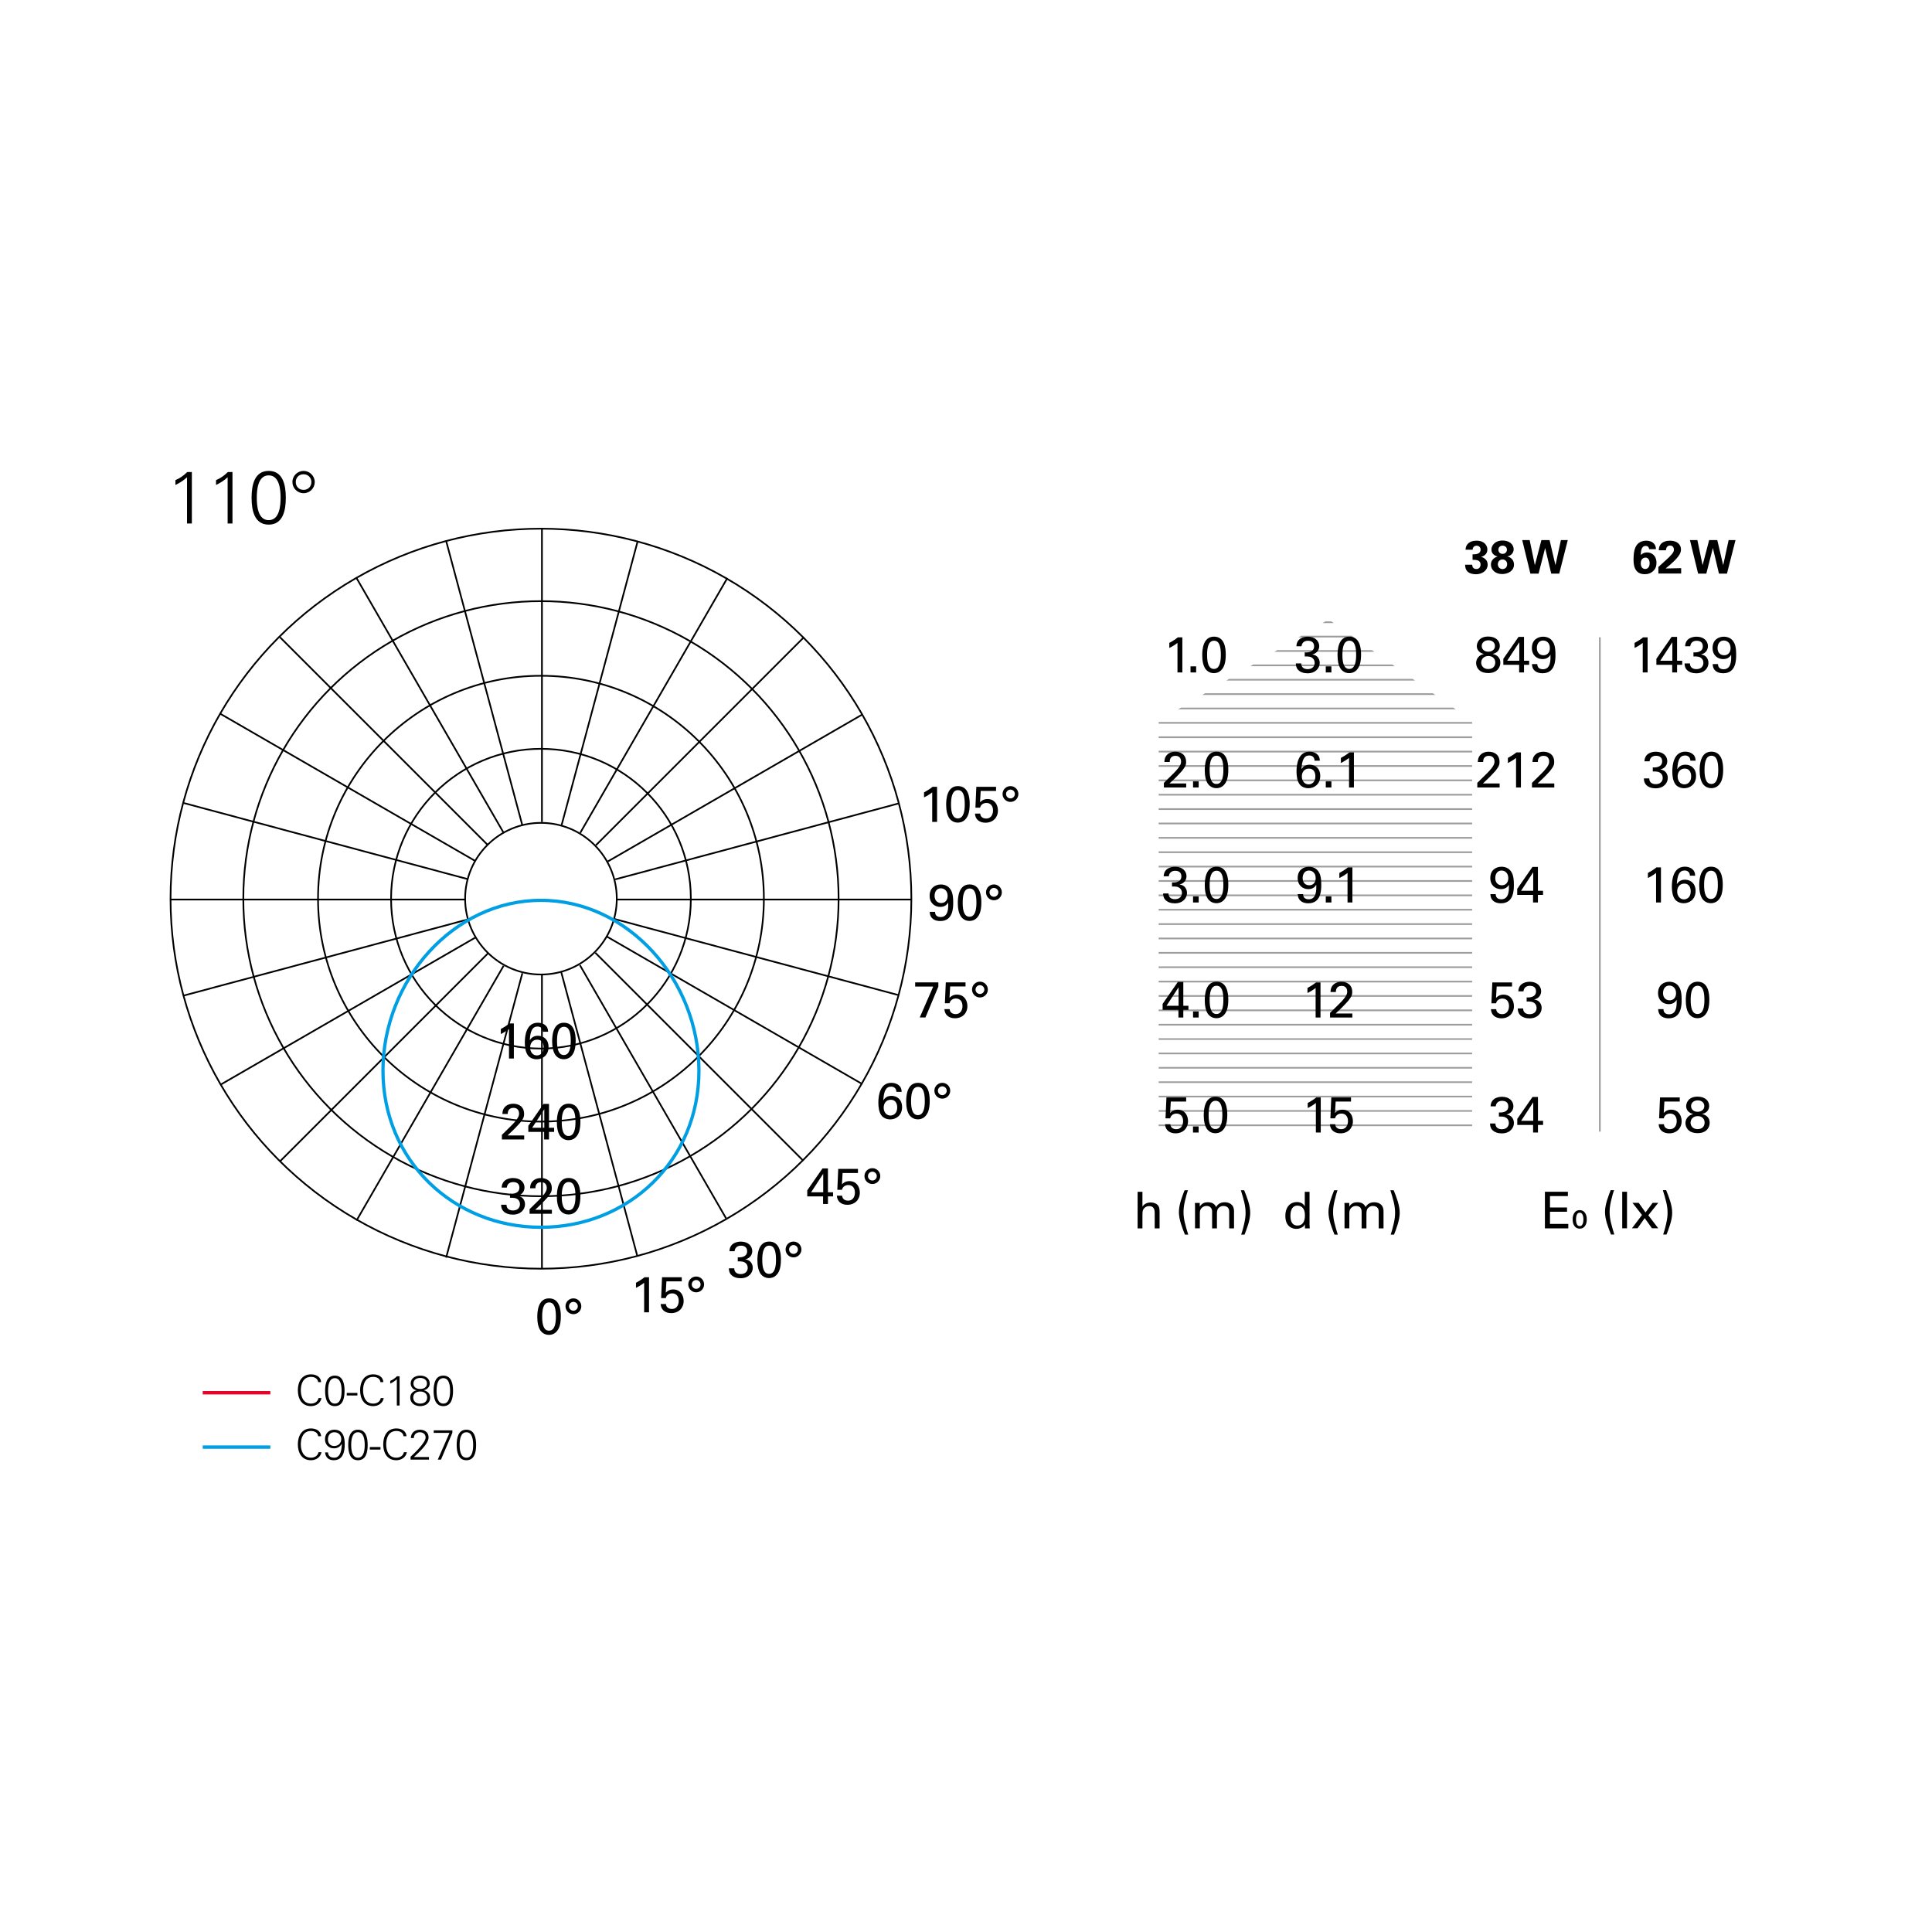 <?xml version="1.0" encoding="utf-8"?>
<!-- Generator: Adobe Illustrator 15.0.0, SVG Export Plug-In . SVG Version: 6.00 Build 0)  -->
<!DOCTYPE svg PUBLIC "-//W3C//DTD SVG 1.1//EN" "http://www.w3.org/Graphics/SVG/1.1/DTD/svg11.dtd">
<svg version="1.1" id="Livello_1" xmlns="http://www.w3.org/2000/svg" xmlns:xlink="http://www.w3.org/1999/xlink" x="0px" y="0px"
	 width="800px" height="800px" viewBox="0 0 800 800" enable-background="new 0 0 800 800" xml:space="preserve">
<g>
	<defs>
		<polygon id="SVGID_1_" points="479.773,298.549 479.773,468.574 609.572,468.574 609.572,298.549 550.142,256.501 		"/>
	</defs>
	<clipPath id="SVGID_2_">
		<use xlink:href="#SVGID_1_"  overflow="visible"/>
	</clipPath>
	
		<line clip-path="url(#SVGID_2_)" fill="none" stroke="#9D9D9C" stroke-width="0.7" x1="458.877" y1="257.659" x2="623.289" y2="257.659"/>
	
		<line clip-path="url(#SVGID_2_)" fill="none" stroke="#9D9D9C" stroke-width="0.7" x1="458.877" y1="305.271" x2="623.289" y2="305.271"/>
	
		<line clip-path="url(#SVGID_2_)" fill="none" stroke="#9D9D9C" stroke-width="0.7" x1="458.877" y1="299.319" x2="623.289" y2="299.319"/>
	
		<line clip-path="url(#SVGID_2_)" fill="none" stroke="#9D9D9C" stroke-width="0.7" x1="458.877" y1="281.465" x2="623.289" y2="281.465"/>
	
		<line clip-path="url(#SVGID_2_)" fill="none" stroke="#9D9D9C" stroke-width="0.7" x1="458.877" y1="352.884" x2="623.289" y2="352.884"/>
	
		<line clip-path="url(#SVGID_2_)" fill="none" stroke="#9D9D9C" stroke-width="0.7" x1="458.877" y1="335.029" x2="623.289" y2="335.029"/>
	
		<line clip-path="url(#SVGID_2_)" fill="none" stroke="#9D9D9C" stroke-width="0.7" x1="458.877" y1="388.593" x2="623.289" y2="388.593"/>
	
		<line clip-path="url(#SVGID_2_)" fill="none" stroke="#9D9D9C" stroke-width="0.7" x1="458.877" y1="442.156" x2="623.289" y2="442.156"/>
	
		<line clip-path="url(#SVGID_2_)" fill="none" stroke="#9D9D9C" stroke-width="0.7" x1="458.877" y1="269.563" x2="623.289" y2="269.563"/>
	
		<line clip-path="url(#SVGID_2_)" fill="none" stroke="#9D9D9C" stroke-width="0.7" x1="458.877" y1="329.077" x2="623.289" y2="329.077"/>
	
		<line clip-path="url(#SVGID_2_)" fill="none" stroke="#9D9D9C" stroke-width="0.7" x1="458.877" y1="346.932" x2="623.289" y2="346.932"/>
	
		<line clip-path="url(#SVGID_2_)" fill="none" stroke="#9D9D9C" stroke-width="0.7" x1="458.877" y1="293.368" x2="623.289" y2="293.368"/>
	
		<line clip-path="url(#SVGID_2_)" fill="none" stroke="#9D9D9C" stroke-width="0.7" x1="458.877" y1="376.689" x2="623.289" y2="376.689"/>
	
		<line clip-path="url(#SVGID_2_)" fill="none" stroke="#9D9D9C" stroke-width="0.7" x1="458.877" y1="430.253" x2="623.289" y2="430.253"/>
	
		<line clip-path="url(#SVGID_2_)" fill="none" stroke="#9D9D9C" stroke-width="0.7" x1="458.877" y1="406.447" x2="623.289" y2="406.447"/>
	
		<line clip-path="url(#SVGID_2_)" fill="none" stroke="#9D9D9C" stroke-width="0.7" x1="458.877" y1="460.011" x2="623.289" y2="460.011"/>
	
		<line clip-path="url(#SVGID_2_)" fill="none" stroke="#9D9D9C" stroke-width="0.7" x1="458.877" y1="412.398" x2="623.289" y2="412.398"/>
	
		<line clip-path="url(#SVGID_2_)" fill="none" stroke="#9D9D9C" stroke-width="0.7" x1="458.877" y1="465.962" x2="623.289" y2="465.962"/>
	
		<line clip-path="url(#SVGID_2_)" fill="none" stroke="#9D9D9C" stroke-width="0.7" x1="458.877" y1="263.61" x2="623.289" y2="263.61"/>
	
		<line clip-path="url(#SVGID_2_)" fill="none" stroke="#9D9D9C" stroke-width="0.7" x1="458.877" y1="317.175" x2="623.289" y2="317.175"/>
	
		<line clip-path="url(#SVGID_2_)" fill="none" stroke="#9D9D9C" stroke-width="0.7" x1="458.877" y1="323.126" x2="623.289" y2="323.126"/>
	
		<line clip-path="url(#SVGID_2_)" fill="none" stroke="#9D9D9C" stroke-width="0.7" x1="458.877" y1="287.417" x2="623.289" y2="287.417"/>
	
		<line clip-path="url(#SVGID_2_)" fill="none" stroke="#9D9D9C" stroke-width="0.7" x1="458.877" y1="364.786" x2="623.289" y2="364.786"/>
	
		<line clip-path="url(#SVGID_2_)" fill="none" stroke="#9D9D9C" stroke-width="0.7" x1="458.877" y1="358.835" x2="623.289" y2="358.835"/>
	
		<line clip-path="url(#SVGID_2_)" fill="none" stroke="#9D9D9C" stroke-width="0.7" x1="458.877" y1="394.544" x2="623.289" y2="394.544"/>
	
		<line clip-path="url(#SVGID_2_)" fill="none" stroke="#9D9D9C" stroke-width="0.7" x1="458.877" y1="448.107" x2="623.289" y2="448.107"/>
	
		<line clip-path="url(#SVGID_2_)" fill="none" stroke="#9D9D9C" stroke-width="0.7" x1="458.877" y1="400.495" x2="623.289" y2="400.495"/>
	
		<line clip-path="url(#SVGID_2_)" fill="none" stroke="#9D9D9C" stroke-width="0.7" x1="458.877" y1="454.059" x2="623.289" y2="454.059"/>
	
		<line clip-path="url(#SVGID_2_)" fill="none" stroke="#9D9D9C" stroke-width="0.7" x1="458.877" y1="275.514" x2="623.289" y2="275.514"/>
	
		<line clip-path="url(#SVGID_2_)" fill="none" stroke="#9D9D9C" stroke-width="0.7" x1="458.877" y1="340.98" x2="623.289" y2="340.98"/>
	
		<line clip-path="url(#SVGID_2_)" fill="none" stroke="#9D9D9C" stroke-width="0.7" x1="458.877" y1="370.738" x2="623.289" y2="370.738"/>
	
		<line clip-path="url(#SVGID_2_)" fill="none" stroke="#9D9D9C" stroke-width="0.7" x1="458.877" y1="424.302" x2="623.289" y2="424.302"/>
	
		<line clip-path="url(#SVGID_2_)" fill="none" stroke="#9D9D9C" stroke-width="0.7" x1="458.877" y1="311.223" x2="623.289" y2="311.223"/>
	
		<line clip-path="url(#SVGID_2_)" fill="none" stroke="#9D9D9C" stroke-width="0.7" x1="458.877" y1="382.641" x2="623.289" y2="382.641"/>
	
		<line clip-path="url(#SVGID_2_)" fill="none" stroke="#9D9D9C" stroke-width="0.7" x1="458.877" y1="436.204" x2="623.289" y2="436.204"/>
	
		<line clip-path="url(#SVGID_2_)" fill="none" stroke="#9D9D9C" stroke-width="0.7" x1="458.877" y1="418.35" x2="623.289" y2="418.35"/>
</g>
<line fill="none" stroke="#9D9D9C" stroke-width="0.7" x1="662.465" y1="263.885" x2="662.465" y2="468.574"/>
<g>
	<defs>
		<rect id="SVGID_3_" x="69.064" y="194.535" width="662.872" height="410.93"/>
	</defs>
	<clipPath id="SVGID_4_">
		<use xlink:href="#SVGID_3_"  overflow="visible"/>
	</clipPath>
	<g clip-path="url(#SVGID_4_)">
		<path d="M72.638,198.812c1.817-0.739,3.512-1.972,4.898-3.358h1.91v21.319h-2.002V197.61c-1.417,1.355-3.081,2.372-4.806,3.204
			V198.812z"/>
		<path d="M89.455,198.812c1.817-0.739,3.512-1.972,4.898-3.358h1.91v21.319h-2.003V197.61c-1.417,1.355-3.081,2.372-4.806,3.204
			V198.812z"/>
		<path d="M118.349,206.113c0,5.422-1.263,11.121-7.086,11.121s-7.086-5.699-7.086-11.121c0-5.422,1.263-11.122,7.086-11.122
			S118.349,200.691,118.349,206.113z M106.333,206.113c0,3.173,0.4,9.272,4.929,9.272s4.929-6.1,4.929-9.272
			c0-3.173-0.4-9.273-4.929-9.273S106.333,202.94,106.333,206.113z"/>
		<path d="M125.707,204.234c-2.557,0-4.621-2.064-4.621-4.621c-0.031-2.526,2.064-4.621,4.621-4.621
			c2.526,0,4.621,2.095,4.621,4.621C130.328,202.17,128.233,204.234,125.707,204.234z M125.707,202.848
			c1.848,0,3.235-1.355,3.235-3.235c0-1.849-1.387-3.235-3.266-3.235c-1.849,0-3.235,1.386-3.204,3.235
			C122.472,201.492,123.828,202.848,125.707,202.848z"/>
	</g>
</g>
<line fill="none" stroke="#009FE3" stroke-width="1.4" x1="83.94" y1="599.215" x2="111.95" y2="599.215"/>
<line fill="none" stroke="#E4042A" stroke-width="1.4" x1="83.94" y1="576.705" x2="111.95" y2="576.705"/>
<g>
	<path d="M131.753,572.308c-0.21-1.54-1.54-2.17-2.975-2.17c-3.238,0-4.218,2.94-4.218,5.53c0,2.591,0.98,5.531,4.218,5.531
		c1.4,0,2.8-0.7,3.115-2.275h1.225c-0.368,2.117-2.31,3.325-4.34,3.325c-3.833,0-5.443-3.08-5.443-6.581
		c0-3.465,1.628-6.58,5.443-6.58c2.065,0,4.025,0.944,4.2,3.22H131.753z"/>
	<path d="M142.673,575.931c0,3.08-0.718,6.318-4.025,6.318c-3.308,0-4.026-3.238-4.026-6.318s0.718-6.318,4.026-6.318
		C141.956,569.612,142.673,572.851,142.673,575.931z M135.848,575.931c0,1.803,0.228,5.269,2.8,5.269s2.8-3.466,2.8-5.269
		s-0.228-5.268-2.8-5.268S135.848,574.128,135.848,575.931z"/>
	<path d="M143.583,576.788h4.411v1.051h-4.411V576.788z"/>
	<path d="M157.531,572.308c-0.21-1.54-1.54-2.17-2.975-2.17c-3.238,0-4.218,2.94-4.218,5.53c0,2.591,0.98,5.531,4.218,5.531
		c1.4,0,2.8-0.7,3.115-2.275h1.225c-0.368,2.117-2.31,3.325-4.34,3.325c-3.833,0-5.443-3.08-5.443-6.581
		c0-3.465,1.628-6.58,5.443-6.58c2.065,0,4.025,0.944,4.2,3.22H157.531z"/>
	<path d="M161.59,571.783c1.033-0.421,1.995-1.12,2.783-1.908h1.085v12.111h-1.137v-10.886c-0.805,0.77-1.75,1.348-2.73,1.819
		V571.783z"/>
	<path d="M172.528,575.668c-1.418-0.14-2.468-1.365-2.468-2.8c0-2.24,1.995-3.256,3.938-3.256c1.942,0,3.938,1.016,3.938,3.256
		c0,1.47-1.05,2.485-2.433,2.8v-0.018v0.035c1.61,0.42,2.608,1.4,2.608,3.011c0,2.45-2.083,3.553-4.113,3.553
		c-2.03,0-4.113-1.103-4.113-3.553c-0.018-1.558,1.068-2.66,2.643-2.993V575.668z M176.886,578.696c0-1.733-1.383-2.503-2.888-2.503
		c-1.505,0-2.888,0.77-2.888,2.503c0,1.732,1.383,2.503,2.888,2.503C175.503,581.199,176.886,580.429,176.886,578.696z
		 M171.198,572.868c0,1.505,1.19,2.275,2.8,2.275c1.61,0,2.8-0.771,2.8-2.275c0-1.628-1.453-2.293-2.8-2.293
		S171.198,571.24,171.198,572.868z"/>
	<path d="M187.596,575.931c0,3.08-0.718,6.318-4.025,6.318c-3.308,0-4.025-3.238-4.025-6.318s0.717-6.318,4.025-6.318
		C186.878,569.612,187.596,572.851,187.596,575.931z M180.77,575.931c0,1.803,0.228,5.269,2.8,5.269s2.8-3.466,2.8-5.269
		s-0.228-5.268-2.8-5.268S180.77,574.128,180.77,575.931z"/>
</g>
<g>
	<defs>
		<rect id="SVGID_5_" x="69.064" y="194.535" width="662.872" height="410.93"/>
	</defs>
	<clipPath id="SVGID_6_">
		<use xlink:href="#SVGID_5_"  overflow="visible"/>
	</clipPath>
	<g clip-path="url(#SVGID_6_)">
		<path d="M131.753,594.707c-0.21-1.54-1.54-2.17-2.975-2.17c-3.238,0-4.218,2.94-4.218,5.53c0,2.591,0.98,5.531,4.218,5.531
			c1.4,0,2.8-0.7,3.115-2.275h1.225c-0.368,2.117-2.31,3.325-4.34,3.325c-3.833,0-5.443-3.08-5.443-6.581
			c0-3.465,1.628-6.58,5.443-6.58c2.065,0,4.025,0.944,4.2,3.22H131.753z"/>
		<path d="M135.83,601.41c0.052,1.593,1.138,2.188,2.625,2.188c2.766,0,3.063-3.886,3.063-5.724h-0.035
			c-0.595,1.173-1.803,1.855-3.203,1.855c-2.188,0-3.71-1.593-3.71-3.763c0-2.311,1.522-3.956,3.868-3.956
			c3.518,0,4.306,2.976,4.306,5.986c0,3.255-0.735,6.65-4.603,6.65c-2.153,0-3.378-1.313-3.535-3.238H135.83z M135.795,596.055
			c0,1.593,0.998,2.713,2.59,2.713c1.68,0,2.923-1.19,2.923-2.87c0-1.663-1.19-2.835-2.853-2.835
			C136.652,593.063,135.795,594.375,135.795,596.055z"/>
		<path d="M152.246,598.33c0,3.08-0.718,6.318-4.025,6.318c-3.308,0-4.025-3.238-4.025-6.318s0.717-6.318,4.025-6.318
			C151.528,592.012,152.246,595.25,152.246,598.33z M145.42,598.33c0,1.803,0.228,5.269,2.8,5.269s2.8-3.466,2.8-5.269
			s-0.228-5.268-2.8-5.268S145.42,596.527,145.42,598.33z"/>
		<path d="M153.138,599.188h4.411v1.051h-4.411V599.188z"/>
		<path d="M167.103,594.707c-0.21-1.54-1.54-2.17-2.975-2.17c-3.238,0-4.218,2.94-4.218,5.53c0,2.591,0.98,5.531,4.218,5.531
			c1.4,0,2.8-0.7,3.115-2.275h1.225c-0.368,2.117-2.31,3.325-4.34,3.325c-3.833,0-5.443-3.08-5.443-6.581
			c0-3.465,1.628-6.58,5.443-6.58c2.065,0,4.025,0.944,4.2,3.22H167.103z"/>
		<path d="M170.007,604.386v-1.19c1.575-1.417,6.231-5.811,6.231-7.98c0-1.418-1.12-2.152-2.433-2.152
			c-1.453,0-2.45,0.997-2.45,2.415h-1.225c0-2.136,1.61-3.466,3.71-3.466c1.943,0,3.623,1.033,3.623,3.133
			c0,2.836-4.218,6.389-6.091,8.191h6.248v1.05H170.007z"/>
		<path d="M187.315,593.29l-4.708,11.096h-1.33l4.848-11.062h-6.528v-1.05h7.718V593.29z"/>
		<path d="M197.151,598.33c0,3.08-0.718,6.318-4.025,6.318c-3.308,0-4.026-3.238-4.026-6.318s0.718-6.318,4.026-6.318
			C196.433,592.012,197.151,595.25,197.151,598.33z M190.325,598.33c0,1.803,0.228,5.269,2.8,5.269s2.8-3.466,2.8-5.269
			s-0.228-5.268-2.8-5.268S190.325,596.527,190.325,598.33z"/>
	</g>
	<circle clip-path="url(#SVGID_6_)" fill="none" stroke="#000000" stroke-width="0.7" cx="223.998" cy="372.128" r="31.398"/>
	
		<ellipse clip-path="url(#SVGID_6_)" fill="none" stroke="#000000" stroke-width="0.7" cx="223.998" cy="372.128" rx="62.064" ry="62.057"/>
	<circle clip-path="url(#SVGID_6_)" fill="none" stroke="#000000" stroke-width="0.7" cx="223.998" cy="372.128" r="92.306"/>
	
		<ellipse clip-path="url(#SVGID_6_)" fill="none" stroke="#000000" stroke-width="0.7" cx="223.998" cy="372.128" rx="123.249" ry="123.209"/>
	
		<ellipse clip-path="url(#SVGID_6_)" fill="none" stroke="#000000" stroke-width="0.7" cx="223.998" cy="372.128" rx="153.378" ry="153.213"/>
</g>
<line fill="none" stroke="#000000" stroke-width="0.7" x1="224.407" y1="525.286" x2="224.407" y2="403.449"/>
<line fill="none" stroke="#000000" stroke-width="0.7" x1="224.407" y1="218.565" x2="224.407" y2="340.38"/>
<line fill="none" stroke="#000000" stroke-width="0.7" x1="70.596" y1="372.479" x2="192.411" y2="372.479"/>
<line fill="none" stroke="#000000" stroke-width="0.7" x1="377.272" y1="372.479" x2="255.518" y2="372.479"/>
<line fill="none" stroke="#000000" stroke-width="0.7" x1="76.074" y1="332.514" x2="193.738" y2="364.041"/>
<line fill="none" stroke="#000000" stroke-width="0.7" x1="76.074" y1="412.241" x2="193.738" y2="380.713"/>
<line fill="none" stroke="#000000" stroke-width="0.7" x1="372.283" y1="332.636" x2="254.738" y2="364.132"/>
<line fill="none" stroke="#000000" stroke-width="0.7" x1="371.841" y1="412.001" x2="254.22" y2="380.484"/>
<line fill="none" stroke="#000000" stroke-width="0.7" x1="91.239" y1="295.569" x2="196.734" y2="356.478"/>
<line fill="none" stroke="#000000" stroke-width="0.7" x1="91.239" y1="449.186" x2="196.734" y2="388.277"/>
<line fill="none" stroke="#000000" stroke-width="0.7" x1="356.963" y1="295.923" x2="251.671" y2="356.714"/>
<line fill="none" stroke="#000000" stroke-width="0.7" x1="357" y1="448.854" x2="251.313" y2="387.835"/>
<line fill="none" stroke="#000000" stroke-width="0.7" x1="115.917" y1="263.847" x2="202.052" y2="349.983"/>
<line fill="none" stroke="#000000" stroke-width="0.7" x1="115.917" y1="480.907" x2="202.052" y2="394.771"/>
<line fill="none" stroke="#000000" stroke-width="0.7" x1="332.898" y1="263.847" x2="246.762" y2="349.983"/>
<line fill="none" stroke="#000000" stroke-width="0.7" x1="332.589" y1="480.599" x2="246.514" y2="394.524"/>
<line fill="none" stroke="#000000" stroke-width="0.7" x1="147.631" y1="239.355" x2="208.54" y2="344.851"/>
<line fill="none" stroke="#000000" stroke-width="0.7" x1="147.631" y1="505.399" x2="208.54" y2="399.904"/>
<line fill="none" stroke="#000000" stroke-width="0.7" x1="301.183" y1="239.355" x2="240.274" y2="344.851"/>
<line fill="none" stroke="#000000" stroke-width="0.7" x1="300.644" y1="504.467" x2="240.123" y2="399.642"/>
<line fill="none" stroke="#000000" stroke-width="0.7" x1="184.741" y1="224.005" x2="216.27" y2="341.669"/>
<line fill="none" stroke="#000000" stroke-width="0.7" x1="184.741" y1="520.75" x2="216.294" y2="402.99"/>
<line fill="none" stroke="#000000" stroke-width="0.7" x1="264.073" y1="224.005" x2="232.545" y2="341.669"/>
<line fill="none" stroke="#000000" stroke-width="0.7" x1="263.877" y1="520.021" x2="232.305" y2="402.192"/>
<g>
	<path d="M340.816,495.396h-6.551v-2.499l6.299-9.07h2.268v9.869h2.121v1.7h-2.121v3.149h-2.016V495.396z M340.879,493.695v-7.664
		l-5.018,7.664H340.879z"/>
	<path d="M348.712,495.102c0.042,1.47,1.323,2.058,2.415,2.058c2.541,0,2.876-2.394,2.876-3.339c0-1.973-1.071-3.128-2.75-3.128
		c-0.84,0-1.512,0.315-1.953,0.756s-0.567,0.882-0.672,1.218h-1.911l0.378-8.65h8.167v1.701h-6.362l-0.273,4.703
		c0.441-0.441,1.365-1.344,3.065-1.344c2.918,0,4.346,2.288,4.346,4.787c0,2.855-2.016,5.018-5.186,5.018
		c-2.352,0-4.22-1.302-4.325-3.779H348.712z"/>
	<path d="M364.504,486.997c0,1.784-1.449,3.275-3.275,3.275c-1.806,0-3.275-1.47-3.275-3.275c0-1.827,1.47-3.275,3.275-3.275
		S364.504,485.17,364.504,486.997z M359.402,486.997c0,1.008,0.819,1.827,1.827,1.827c1.029,0,1.827-0.84,1.827-1.827
		c0-1.008-0.819-1.827-1.827-1.827C360.242,485.17,359.402,485.969,359.402,486.997z"/>
</g>
<g>
	<path d="M371.182,452.115c-0.021-1.701-1.281-2.162-2.205-2.162c-2.1,0-3.023,1.805-3.212,5.668c0.462-0.672,1.26-1.848,3.38-1.848
		c2.373,0,4.388,1.575,4.388,4.662c0,3.38-2.415,5.08-4.913,5.08c-1.407,0-2.813-0.566-3.59-1.574
		c-1.071-1.428-1.323-3.506-1.323-5.354c0-3.171,0.777-8.21,5.375-8.21c1.911,0,2.981,0.84,3.485,1.386
		c0.735,0.861,0.756,1.785,0.777,2.352H371.182z M371.518,458.624c0-1.028-0.294-3.233-2.708-3.233
		c-1.953,0-2.897,1.596-2.897,3.254c0,1.891,1.176,3.275,2.792,3.275C370.006,461.92,371.518,460.996,371.518,458.624z"/>
	<path d="M380.107,448.378c4.346,0,4.871,4.661,4.871,7.391c0,3.443-0.693,5.375-2.016,6.614c-1.029,0.965-2.247,1.112-2.897,1.112
		c-1.932,0-3.254-1.134-3.884-2.415c-0.483-0.965-0.945-2.372-0.945-4.976C375.236,453.941,375.488,448.378,380.107,448.378z
		 M380.086,461.752c2.436,0,2.855-3.191,2.855-5.795c0-3.484-0.609-5.899-2.813-5.899c-2.541,0-2.876,3.339-2.876,5.942
		C377.251,459.232,377.881,461.752,380.086,461.752z"/>
	<path d="M393.463,451.653c0,1.784-1.449,3.275-3.275,3.275c-1.806,0-3.275-1.47-3.275-3.275c0-1.827,1.47-3.275,3.275-3.275
		S393.463,449.826,393.463,451.653z M388.361,451.653c0,1.008,0.819,1.827,1.827,1.827c1.029,0,1.827-0.84,1.827-1.827
		c0-1.008-0.819-1.827-1.827-1.827C389.201,449.826,388.361,450.625,388.361,451.653z"/>
</g>
<g>
	<path d="M378.953,406.777h9.595v1.764l-5.333,12.766h-2.373l5.585-12.787h-7.475V406.777z"/>
	<path d="M393.253,417.863c0.042,1.47,1.323,2.058,2.415,2.058c2.541,0,2.876-2.394,2.876-3.339c0-1.973-1.071-3.128-2.75-3.128
		c-0.84,0-1.512,0.315-1.953,0.756s-0.567,0.882-0.672,1.218h-1.911l0.378-8.65h8.167v1.701h-6.362l-0.273,4.703
		c0.441-0.441,1.365-1.344,3.065-1.344c2.918,0,4.346,2.288,4.346,4.787c0,2.855-2.016,5.018-5.186,5.018
		c-2.352,0-4.22-1.302-4.325-3.779H393.253z"/>
	<path d="M409.045,409.759c0,1.784-1.449,3.275-3.275,3.275c-1.806,0-3.275-1.47-3.275-3.275c0-1.827,1.47-3.275,3.275-3.275
		S409.045,407.932,409.045,409.759z M403.943,409.759c0,1.008,0.818,1.827,1.826,1.827c1.029,0,1.826-0.84,1.826-1.827
		c0-1.008-0.818-1.827-1.826-1.827C404.783,407.932,403.943,408.73,403.943,409.759z"/>
</g>
<g>
	<path d="M387.185,377.586c0,1.26,0.693,2.141,2.331,2.141c3.191,0,3.212-3.758,3.107-6.025c-0.756,1.428-2.121,1.826-3.254,1.826
		c-2.31,0-4.43-1.553-4.43-4.598c0-3.338,2.373-4.682,4.661-4.682c1.554,0,3.842,0.629,4.682,3.568
		c0.252,0.883,0.42,1.932,0.42,3.906c0,2.141-0.021,7.663-5.354,7.663c-1.974,0-4.283-0.776-4.367-3.8H387.185z M389.599,367.822
		c-1.701,0-2.604,1.406-2.604,3.129c0,1.889,1.155,2.98,2.75,2.98c1.638,0,2.646-1.217,2.646-2.96
		C392.392,368.872,391.027,367.822,389.599,367.822z"/>
	<path d="M401.484,366.227c4.347,0,4.871,4.661,4.871,7.391c0,3.443-0.692,5.375-2.016,6.613c-1.028,0.967-2.246,1.113-2.896,1.113
		c-1.932,0-3.255-1.134-3.885-2.414c-0.483-0.967-0.945-2.373-0.945-4.977C396.614,371.791,396.866,366.227,401.484,366.227z
		 M401.464,379.602c2.436,0,2.855-3.191,2.855-5.795c0-3.486-0.608-5.9-2.813-5.9c-2.541,0-2.876,3.338-2.876,5.941
		C398.629,377.082,399.259,379.602,401.464,379.602z"/>
	<path d="M414.841,369.502c0,1.785-1.448,3.275-3.275,3.275c-1.806,0-3.275-1.47-3.275-3.275c0-1.826,1.47-3.275,3.275-3.275
		S414.841,367.676,414.841,369.502z M409.738,369.502c0,1.008,0.819,1.826,1.827,1.826c1.028,0,1.827-0.84,1.827-1.826
		c0-1.008-0.819-1.826-1.827-1.826C410.578,367.676,409.738,368.473,409.738,369.502z"/>
</g>
<g>
	<path d="M386.008,328.09c-0.903,0.756-2.352,1.617-3.38,2.1v-2.1c1.365-0.713,2.708-1.596,3.527-2.288h1.869v14.529h-2.016V328.09z
		"/>
	<path d="M396.655,325.508c4.347,0,4.871,4.661,4.871,7.391c0,3.443-0.693,5.375-2.016,6.613c-1.029,0.967-2.247,1.113-2.897,1.113
		c-1.932,0-3.254-1.134-3.884-2.414c-0.483-0.967-0.945-2.373-0.945-4.977C391.784,331.072,392.036,325.508,396.655,325.508z
		 M396.634,338.883c2.436,0,2.855-3.191,2.855-5.795c0-3.486-0.609-5.9-2.813-5.9c-2.541,0-2.876,3.338-2.876,5.941
		C393.8,336.363,394.43,338.883,396.634,338.883z"/>
	<path d="M405.896,336.888c0.042,1.47,1.323,2.058,2.415,2.058c2.54,0,2.876-2.394,2.876-3.338c0-1.975-1.071-3.129-2.751-3.129
		c-0.84,0-1.512,0.314-1.952,0.756s-0.567,0.882-0.672,1.218H403.9l0.379-8.65h8.167v1.7h-6.362l-0.272,4.703
		c0.44-0.44,1.364-1.344,3.065-1.344c2.918,0,4.346,2.289,4.346,4.787c0,2.855-2.016,5.019-5.186,5.019
		c-2.352,0-4.221-1.302-4.325-3.779H405.896z"/>
	<path d="M421.688,328.783c0,1.785-1.449,3.275-3.275,3.275c-1.807,0-3.275-1.47-3.275-3.275c0-1.826,1.469-3.275,3.275-3.275
		C420.217,325.508,421.688,326.957,421.688,328.783z M416.585,328.783c0,1.008,0.819,1.826,1.827,1.826
		c1.028,0,1.826-0.84,1.826-1.826c0-1.008-0.818-1.826-1.826-1.826C417.425,326.957,416.585,327.754,416.585,328.783z"/>
</g>
<g>
	<path d="M304.046,525.194c-0.021,1.386,0.882,2.372,2.667,2.372c2.037,0,2.897-1.301,2.897-2.582c0-1.533-1.029-2.33-2.1-2.562
		c-0.756-0.147-1.281-0.126-2.016-0.104v-1.701c1.449,0.126,3.884-0.168,3.884-2.52c0-1.638-1.113-2.289-2.562-2.289
		c-1.092,0-2.457,0.483-2.646,2.289h-2.121c0.126-3.611,3.527-3.969,4.703-3.969c3.17,0,4.745,1.911,4.745,3.927
		c0,1.196-0.651,2.919-2.897,3.423c3.107,0.44,3.107,3.232,3.107,3.527c0,2.036-1.659,4.283-5.039,4.283
		c-1.533,0-3.065-0.441-3.989-1.512c-0.819-0.924-0.84-1.975-0.861-2.583H304.046z"/>
	<path d="M318.493,514.108c4.346,0,4.871,4.661,4.871,7.391c0,3.443-0.693,5.375-2.016,6.614c-1.029,0.965-2.247,1.112-2.897,1.112
		c-1.932,0-3.254-1.134-3.884-2.415c-0.483-0.965-0.945-2.372-0.945-4.976C313.622,519.672,313.874,514.108,318.493,514.108z
		 M318.472,527.482c2.436,0,2.855-3.191,2.855-5.795c0-3.484-0.609-5.899-2.813-5.899c-2.541,0-2.876,3.339-2.876,5.942
		C315.638,524.963,316.268,527.482,318.472,527.482z"/>
	<path d="M331.849,517.384c0,1.784-1.449,3.275-3.275,3.275c-1.806,0-3.275-1.47-3.275-3.275c0-1.827,1.47-3.275,3.275-3.275
		S331.849,515.557,331.849,517.384z M326.747,517.384c0,1.008,0.819,1.827,1.827,1.827c1.029,0,1.827-0.84,1.827-1.827
		c0-1.008-0.819-1.827-1.827-1.827C327.587,515.557,326.747,516.355,326.747,517.384z"/>
</g>
<g>
	<path d="M266.728,531.16c-0.903,0.756-2.352,1.616-3.38,2.1v-2.1c1.365-0.715,2.708-1.596,3.527-2.289h1.869V543.4h-2.016V531.16z"
		/>
	<path d="M275.758,539.957c0.042,1.47,1.323,2.058,2.415,2.058c2.541,0,2.876-2.394,2.876-3.339c0-1.973-1.071-3.128-2.75-3.128
		c-0.84,0-1.512,0.315-1.953,0.756s-0.567,0.882-0.672,1.218h-1.911l0.378-8.65h8.167v1.701h-6.362l-0.273,4.703
		c0.441-0.441,1.365-1.344,3.065-1.344c2.918,0,4.346,2.288,4.346,4.787c0,2.855-2.016,5.018-5.186,5.018
		c-2.352,0-4.22-1.302-4.325-3.779H275.758z"/>
	<path d="M291.55,531.853c0,1.784-1.449,3.275-3.275,3.275c-1.806,0-3.275-1.47-3.275-3.275c0-1.827,1.47-3.275,3.275-3.275
		S291.55,530.025,291.55,531.853z M286.448,531.853c0,1.008,0.819,1.827,1.827,1.827c1.029,0,1.827-0.84,1.827-1.827
		c0-1.008-0.819-1.827-1.827-1.827C287.288,530.025,286.448,530.824,286.448,531.853z"/>
</g>
<g>
	<path d="M227.353,537.628c4.346,0,4.871,4.661,4.871,7.391c0,3.443-0.693,5.375-2.016,6.614c-1.029,0.965-2.247,1.112-2.897,1.112
		c-1.932,0-3.254-1.134-3.884-2.415c-0.483-0.965-0.945-2.372-0.945-4.976C222.482,543.191,222.734,537.628,227.353,537.628z
		 M227.332,551.002c2.436,0,2.855-3.191,2.855-5.795c0-3.484-0.609-5.899-2.813-5.899c-2.541,0-2.876,3.339-2.876,5.942
		C224.498,548.482,225.127,551.002,227.332,551.002z"/>
	<path d="M240.708,540.903c0,1.784-1.449,3.275-3.275,3.275c-1.806,0-3.275-1.47-3.275-3.275c0-1.827,1.47-3.275,3.275-3.275
		S240.708,539.076,240.708,540.903z M235.606,540.903c0,1.008,0.819,1.827,1.827,1.827c1.029,0,1.827-0.84,1.827-1.827
		c0-1.008-0.819-1.827-1.827-1.827C236.446,539.076,235.606,539.875,235.606,540.903z"/>
</g>
<g>
	<path d="M207.824,469.922l3.8-3.736c0.798-0.777,1.596-1.617,2.247-2.499c0.84-1.155,1.071-1.806,1.071-2.583
		c0-0.713-0.252-2.372-2.331-2.372c-2.331,0-2.373,1.995-2.373,2.54h-2.205c0.021-0.713,0.084-2.1,1.344-3.191
		c1.008-0.86,2.226-1.049,3.149-1.049c2.226,0,4.493,1.133,4.493,4.24c0,0.924-0.063,1.639-1.638,3.633
		c-0.42,0.525-2.268,2.436-2.688,2.855l-2.541,2.414h6.908v1.659h-9.238V469.922z"/>
	<path d="M225.316,468.684h-6.551v-2.498l6.299-9.07h2.268v9.867h2.121v1.701h-2.121v3.149h-2.016V468.684z M225.379,466.982v-7.663
		l-5.018,7.663H225.379z"/>
	<path d="M235.459,457.01c4.346,0,4.871,4.661,4.871,7.391c0,3.443-0.693,5.375-2.016,6.613c-1.029,0.967-2.247,1.113-2.897,1.113
		c-1.932,0-3.254-1.134-3.884-2.414c-0.483-0.967-0.945-2.373-0.945-4.977C230.588,462.574,230.84,457.01,235.459,457.01z
		 M235.438,470.385c2.436,0,2.855-3.191,2.855-5.795c0-3.486-0.609-5.9-2.813-5.9c-2.541,0-2.876,3.338-2.876,5.941
		C232.604,467.865,233.234,470.385,235.438,470.385z"/>
</g>
<g>
	<path d="M209.735,498.86c-0.021,1.386,0.882,2.372,2.667,2.372c2.037,0,2.897-1.301,2.897-2.582c0-1.533-1.029-2.33-2.1-2.562
		c-0.756-0.147-1.281-0.126-2.016-0.104v-1.701c1.449,0.126,3.884-0.168,3.884-2.52c0-1.638-1.113-2.289-2.562-2.289
		c-1.092,0-2.457,0.483-2.646,2.289h-2.121c0.126-3.611,3.527-3.969,4.703-3.969c3.17,0,4.745,1.911,4.745,3.927
		c0,1.196-0.651,2.919-2.897,3.423c3.107,0.44,3.107,3.232,3.107,3.527c0,2.036-1.659,4.283-5.039,4.283
		c-1.533,0-3.065-0.441-3.989-1.512c-0.819-0.924-0.84-1.975-0.861-2.583H209.735z"/>
	<path d="M219.29,500.688l3.8-3.738c0.798-0.776,1.596-1.616,2.247-2.498c0.84-1.154,1.071-1.806,1.071-2.582
		c0-0.715-0.252-2.373-2.331-2.373c-2.331,0-2.373,1.994-2.373,2.541H219.5c0.021-0.715,0.084-2.1,1.344-3.191
		c1.008-0.861,2.226-1.051,3.149-1.051c2.226,0,4.493,1.135,4.493,4.242c0,0.924-0.063,1.637-1.638,3.632
		c-0.42,0.524-2.268,2.436-2.688,2.855l-2.541,2.415h6.908v1.658h-9.238V500.688z"/>
	<path d="M235.459,487.774c4.346,0,4.871,4.661,4.871,7.391c0,3.443-0.693,5.375-2.016,6.614c-1.029,0.965-2.247,1.112-2.897,1.112
		c-1.932,0-3.254-1.134-3.884-2.415c-0.483-0.965-0.945-2.372-0.945-4.976C230.588,493.338,230.84,487.774,235.459,487.774z
		 M235.438,501.148c2.436,0,2.855-3.191,2.855-5.795c0-3.484-0.609-5.899-2.813-5.899c-2.541,0-2.876,3.339-2.876,5.942
		C232.604,498.629,233.234,501.148,235.438,501.148z"/>
</g>
<g>
	<path d="M210.763,426.076c-0.903,0.756-2.352,1.616-3.38,2.1v-2.1c1.365-0.715,2.708-1.596,3.527-2.289h1.869v14.529h-2.016
		V426.076z"/>
	<path d="M224.791,427.23c-0.021-1.701-1.281-2.162-2.205-2.162c-2.1,0-3.023,1.805-3.212,5.668c0.462-0.672,1.26-1.848,3.38-1.848
		c2.373,0,4.388,1.575,4.388,4.662c0,3.38-2.415,5.08-4.913,5.08c-1.407,0-2.813-0.566-3.59-1.574
		c-1.071-1.428-1.323-3.506-1.323-5.354c0-3.171,0.777-8.21,5.375-8.21c1.911,0,2.981,0.84,3.485,1.386
		c0.735,0.861,0.756,1.785,0.777,2.352H224.791z M225.126,433.739c0-1.028-0.294-3.233-2.708-3.233
		c-1.953,0-2.897,1.596-2.897,3.254c0,1.891,1.176,3.275,2.792,3.275C223.615,437.035,225.126,436.111,225.126,433.739z"/>
	<path d="M233.506,423.493c4.346,0,4.871,4.661,4.871,7.391c0,3.443-0.693,5.375-2.016,6.614c-1.029,0.965-2.247,1.112-2.897,1.112
		c-1.932,0-3.254-1.134-3.884-2.415c-0.483-0.965-0.945-2.372-0.945-4.976C228.635,429.057,228.887,423.493,233.506,423.493z
		 M233.485,436.867c2.436,0,2.855-3.191,2.855-5.795c0-3.484-0.609-5.899-2.813-5.899c-2.541,0-2.876,3.339-2.876,5.942
		C230.651,434.348,231.281,436.867,233.485,436.867z"/>
</g>
<path fill="none" stroke="#DFDFDF" stroke-width="1.4" d="M223.996,372.755"/>
<g>
	<path d="M609.603,233.832c0.02,0.424,0.135,1.791,1.733,1.791c1.078,0,1.732-0.789,1.732-1.829c0-1.983-1.906-1.983-3.312-1.983
		v-2.253c1.348-0.039,3.331-0.077,3.331-2.003c0-1.059-0.789-1.599-1.656-1.599c-0.828,0-1.637,0.559-1.637,1.676h-2.946
		c0.058-0.597,0.116-1.444,0.79-2.272c0.886-1.078,2.311-1.482,3.735-1.482c3.428,0,4.525,2.195,4.525,3.658
		c0,2.254-1.983,2.869-2.58,3.043c0.424,0.135,0.981,0.308,1.598,0.828c0.944,0.789,1.098,1.771,1.098,2.407
		c0,2.272-2.079,3.967-4.871,3.967c-0.963,0-2.369-0.212-3.235-0.905c-1.194-0.982-1.232-2.503-1.232-3.043H609.603z"/>
	<path d="M617.571,227.574c0-1.637,1.367-3.755,4.641-3.755c2.696,0,4.564,1.54,4.564,3.64c0,1.617-1.271,2.734-2.639,2.945
		c0.539,0.154,1.444,0.386,2.157,1.387c0.462,0.655,0.616,1.349,0.616,2.003c0,2.465-2.292,3.909-4.93,3.909
		c-2.734,0-4.622-1.752-4.622-3.909c0-1.04,0.404-1.791,0.982-2.35c0.654-0.635,1.271-0.828,1.771-1.001
		C619.439,230.231,617.571,229.653,617.571,227.574z M624.08,233.602c0-1.213-0.905-1.945-1.926-1.945
		c-1.116,0-1.926,0.848-1.926,1.983c0,1.367,1.021,2.003,1.945,2.003C622.982,235.643,624.08,235.104,624.08,233.602z
		 M623.984,227.612c0-1.098-0.887-1.675-1.791-1.675c-0.963,0-1.753,0.654-1.753,1.675c0,0.944,0.674,1.733,1.733,1.733
		C623.156,229.346,623.984,228.691,623.984,227.612z"/>
	<path d="M633.396,223.627l2.156,10.417l2.716-10.417h3.369l2.446,10.417l2.253-10.417h2.85l-3.543,13.902h-3.313l-2.522-10.629
		l-2.715,10.629h-3.39l-3.389-13.902H633.396z"/>
</g>
<g>
	<path d="M682.851,227.382c-0.058-0.963-0.693-1.329-1.406-1.329c-1.926,0-1.983,2.388-2.021,3.774
		c0.481-0.443,1.232-1.078,2.638-1.078c1.868,0,3.852,1.328,3.852,4.256c0,1.482-0.404,2.561-1.425,3.504
		c-0.886,0.828-1.926,1.252-3.428,1.252c-4.641,0-4.641-4.506-4.641-6.104c0-2.695,0.347-5.488,2.176-6.836
		c1.175-0.886,2.58-0.943,3.101-0.943c2.021,0,3.947,1.04,4.005,3.505H682.851z M683.081,233.197c0-1.483-0.77-2.312-1.732-2.312
		c-0.481,0-1.945,0.289-1.945,2.369c0,1.656,0.886,2.35,1.829,2.35C682.061,235.604,683.081,235.026,683.081,233.197z"/>
	<path d="M686.698,234.776l3.485-3.178c0.616-0.559,1.31-1.175,2.022-2.041c0.751-0.905,0.924-1.329,0.924-1.945
		c0-1.021-0.597-1.714-1.599-1.714c-1.54,0-1.675,1.579-1.694,1.965h-2.946c0-0.539,0-1.541,0.79-2.523
		c0.77-0.962,2.195-1.463,3.832-1.463c2.927,0,4.544,1.579,4.544,3.658c0,1.387-0.539,3.178-6.354,7.857
		c1.945-0.039,2.176-0.059,3.697-0.077c2.061-0.039,2.292-0.039,2.734-0.058v2.233h-9.436V234.776z"/>
	<path d="M702.85,223.627l2.156,10.417l2.716-10.417h3.369l2.446,10.417l2.253-10.417h2.85l-3.543,13.902h-3.313l-2.522-10.629
		l-2.715,10.629h-3.39l-3.389-13.902H702.85z"/>
</g>
<g>
	<path d="M487.57,266.203c-0.902,0.756-2.352,1.616-3.38,2.1v-2.1c1.364-0.715,2.708-1.596,3.527-2.289h1.868v14.529h-2.016V266.203
		z"/>
	<path d="M492.969,275.924h2.33v2.52h-2.33V275.924z"/>
	<path d="M502.69,263.62c4.347,0,4.871,4.661,4.871,7.391c0,3.443-0.692,5.375-2.016,6.614c-1.028,0.965-2.247,1.112-2.897,1.112
		c-1.932,0-3.254-1.134-3.885-2.415c-0.482-0.965-0.944-2.372-0.944-4.976C497.819,269.184,498.071,263.62,502.69,263.62z
		 M502.67,276.994c2.436,0,2.855-3.191,2.855-5.795c0-3.484-0.609-5.899-2.814-5.899c-2.54,0-2.876,3.339-2.876,5.942
		C499.835,274.475,500.465,276.994,502.67,276.994z"/>
</g>
<g>
	<path d="M538.811,274.706c-0.021,1.386,0.882,2.372,2.666,2.372c2.037,0,2.898-1.301,2.898-2.582c0-1.533-1.029-2.33-2.1-2.562
		c-0.756-0.147-1.281-0.126-2.016-0.104v-1.701c1.448,0.126,3.884-0.168,3.884-2.52c0-1.638-1.112-2.289-2.562-2.289
		c-1.092,0-2.457,0.483-2.646,2.289h-2.12c0.125-3.611,3.527-3.969,4.703-3.969c3.17,0,4.744,1.911,4.744,3.927
		c0,1.196-0.65,2.919-2.896,3.423c3.107,0.44,3.107,3.232,3.107,3.527c0,2.036-1.659,4.283-5.039,4.283
		c-1.533,0-3.066-0.441-3.99-1.512c-0.818-0.924-0.84-1.975-0.86-2.583H538.811z"/>
	<path d="M548.975,275.924h2.331v2.52h-2.331V275.924z"/>
	<path d="M558.718,263.62c4.347,0,4.871,4.661,4.871,7.391c0,3.443-0.692,5.375-2.016,6.614c-1.028,0.965-2.247,1.112-2.897,1.112
		c-1.932,0-3.254-1.134-3.885-2.415c-0.482-0.965-0.944-2.372-0.944-4.976C553.847,269.184,554.099,263.62,558.718,263.62z
		 M558.697,276.994c2.436,0,2.855-3.191,2.855-5.795c0-3.484-0.609-5.899-2.814-5.899c-2.54,0-2.876,3.339-2.876,5.942
		C555.862,274.475,556.492,276.994,558.697,276.994z"/>
</g>
<g>
	<path d="M611.514,267.547c0-1.303,0.881-3.969,4.703-3.969c3.064,0,4.828,1.658,4.828,3.885c0,1.428-0.924,2.918-2.96,3.296
		c0.86,0.231,3.171,0.86,3.171,3.675c0,1.994-1.387,4.262-4.998,4.262c-1.238,0-2.708-0.252-3.758-1.218
		c-0.777-0.714-1.281-1.806-1.281-2.919c0-0.965,0.379-1.973,1.113-2.666c0.693-0.693,1.449-0.902,2.1-1.113
		C612.5,270.359,611.514,268.995,611.514,267.547z M616.258,277.037c2.331,0,2.898-1.639,2.898-2.73
		c0-1.616-1.197-2.666-2.855-2.666c-1.785,0-2.961,1.197-2.961,2.729C613.34,275.504,614.096,277.037,616.258,277.037z
		 M616.301,265.132c-1.555,0-2.751,0.924-2.751,2.372c0,1.407,1.176,2.352,2.688,2.352c1.596,0,2.792-0.924,2.792-2.352
		C619.029,266.182,618.043,265.132,616.301,265.132z"/>
	<path d="M629.047,275.294h-6.551v-2.499l6.299-9.07h2.268v9.869h2.121v1.7h-2.121v3.149h-2.016V275.294z M629.109,273.594v-7.664
		l-5.018,7.664H629.109z"/>
	<path d="M636.566,274.979c0,1.26,0.692,2.143,2.33,2.143c3.191,0,3.213-3.759,3.107-6.026c-0.756,1.428-2.121,1.827-3.254,1.827
		c-2.311,0-4.431-1.555-4.431-4.599c0-3.339,2.372-4.683,4.661-4.683c1.554,0,3.842,0.631,4.682,3.57
		c0.252,0.881,0.42,1.932,0.42,3.904c0,2.143-0.021,7.664-5.354,7.664c-1.974,0-4.283-0.777-4.367-3.801H636.566z M638.98,265.216
		c-1.701,0-2.604,1.407-2.604,3.128c0,1.891,1.154,2.982,2.75,2.982c1.639,0,2.646-1.219,2.646-2.961
		C641.773,266.266,640.408,265.216,638.98,265.216z"/>
</g>
<g>
	<path d="M680.225,266.203c-0.903,0.756-2.352,1.616-3.381,2.1v-2.1c1.365-0.715,2.709-1.596,3.527-2.289h1.869v14.529h-2.016
		V266.203z"/>
	<path d="M692.425,275.294h-6.551v-2.499l6.299-9.07h2.268v9.869h2.12v1.7h-2.12v3.149h-2.016V275.294z M692.488,273.594v-7.664
		l-5.019,7.664H692.488z"/>
	<path d="M699.775,274.706c-0.021,1.386,0.882,2.372,2.666,2.372c2.037,0,2.898-1.301,2.898-2.582c0-1.533-1.029-2.33-2.1-2.562
		c-0.756-0.147-1.281-0.126-2.016-0.104v-1.701c1.448,0.126,3.884-0.168,3.884-2.52c0-1.638-1.112-2.289-2.562-2.289
		c-1.092,0-2.457,0.483-2.646,2.289h-2.12c0.125-3.611,3.527-3.969,4.703-3.969c3.17,0,4.744,1.911,4.744,3.927
		c0,1.196-0.65,2.919-2.896,3.423c3.107,0.44,3.107,3.232,3.107,3.527c0,2.036-1.659,4.283-5.039,4.283
		c-1.533,0-3.066-0.441-3.99-1.512c-0.818-0.924-0.84-1.975-0.86-2.583H699.775z"/>
	<path d="M711.389,274.979c0,1.26,0.692,2.143,2.33,2.143c3.191,0,3.213-3.759,3.107-6.026c-0.756,1.428-2.121,1.827-3.254,1.827
		c-2.311,0-4.431-1.555-4.431-4.599c0-3.339,2.372-4.683,4.661-4.683c1.554,0,3.842,0.631,4.682,3.57
		c0.252,0.881,0.42,1.932,0.42,3.904c0,2.143-0.021,7.664-5.354,7.664c-1.974,0-4.283-0.777-4.367-3.801H711.389z M713.803,265.216
		c-1.701,0-2.604,1.407-2.604,3.128c0,1.891,1.154,2.982,2.75,2.982c1.639,0,2.646-1.219,2.646-2.961
		C716.596,266.266,715.23,265.216,713.803,265.216z"/>
</g>
<g>
	<path d="M481.943,324.16l3.8-3.736c0.798-0.777,1.596-1.617,2.247-2.499c0.84-1.155,1.07-1.806,1.07-2.583
		c0-0.713-0.252-2.372-2.33-2.372c-2.331,0-2.373,1.995-2.373,2.54h-2.205c0.021-0.713,0.084-2.1,1.344-3.191
		c1.008-0.86,2.227-1.049,3.15-1.049c2.225,0,4.492,1.133,4.492,4.24c0,0.924-0.063,1.639-1.637,3.633
		c-0.42,0.525-2.268,2.436-2.688,2.855l-2.541,2.414h6.908v1.659h-9.238V324.16z"/>
	<path d="M494.018,323.552h2.331v2.52h-2.331V323.552z"/>
	<path d="M503.74,311.248c4.346,0,4.871,4.661,4.871,7.391c0,3.443-0.693,5.375-2.016,6.613c-1.029,0.967-2.246,1.113-2.897,1.113
		c-1.932,0-3.255-1.134-3.884-2.414c-0.483-0.967-0.945-2.373-0.945-4.977C498.869,316.813,499.121,311.248,503.74,311.248z
		 M503.719,324.623c2.436,0,2.855-3.191,2.855-5.795c0-3.486-0.608-5.9-2.813-5.9c-2.541,0-2.877,3.338-2.877,5.941
		C500.885,322.104,501.515,324.623,503.719,324.623z"/>
</g>
<g>
	<path d="M544.332,314.985c-0.021-1.7-1.28-2.163-2.204-2.163c-2.1,0-3.023,1.807-3.212,5.67c0.461-0.672,1.26-1.848,3.38-1.848
		c2.372,0,4.388,1.574,4.388,4.66c0,3.381-2.414,5.082-4.912,5.082c-1.407,0-2.814-0.567-3.591-1.575
		c-1.071-1.428-1.323-3.507-1.323-5.354c0-3.17,0.777-8.209,5.375-8.209c1.911,0,2.982,0.84,3.486,1.386
		c0.734,0.86,0.756,1.784,0.776,2.352H544.332z M544.668,321.494c0-1.029-0.293-3.233-2.708-3.233c-1.952,0-2.897,1.596-2.897,3.255
		c0,1.889,1.176,3.275,2.793,3.275C543.156,324.791,544.668,323.867,544.668,321.494z"/>
	<path d="M548.975,323.552h2.331v2.52h-2.331V323.552z"/>
	<path d="M558.613,313.83c-0.903,0.756-2.352,1.617-3.381,2.1v-2.1c1.365-0.713,2.709-1.596,3.527-2.288h1.869v14.529h-2.016V313.83
		z"/>
</g>
<g>
	<path d="M611.723,324.16l3.801-3.736c0.798-0.777,1.596-1.617,2.246-2.499c0.84-1.155,1.071-1.806,1.071-2.583
		c0-0.713-0.252-2.372-2.331-2.372c-2.33,0-2.372,1.995-2.372,2.54h-2.204c0.021-0.713,0.084-2.1,1.344-3.191
		c1.008-0.86,2.225-1.049,3.148-1.049c2.227,0,4.494,1.133,4.494,4.24c0,0.924-0.063,1.639-1.639,3.633
		c-0.42,0.525-2.268,2.436-2.688,2.855l-2.54,2.414h6.907v1.659h-9.238V324.16z"/>
	<path d="M627.766,313.83c-0.902,0.756-2.352,1.617-3.38,2.1v-2.1c1.364-0.713,2.708-1.596,3.527-2.288h1.868v14.529h-2.016V313.83z
		"/>
	<path d="M634.361,324.16l3.8-3.736c0.798-0.777,1.596-1.617,2.247-2.499c0.84-1.155,1.07-1.806,1.07-2.583
		c0-0.713-0.252-2.372-2.33-2.372c-2.331,0-2.373,1.995-2.373,2.54h-2.205c0.021-0.713,0.084-2.1,1.344-3.191
		c1.008-0.86,2.227-1.049,3.15-1.049c2.225,0,4.492,1.133,4.492,4.24c0,0.924-0.063,1.639-1.637,3.633
		c-0.42,0.525-2.268,2.436-2.688,2.855l-2.541,2.414h6.908v1.659h-9.238V324.16z"/>
</g>
<g>
	<path d="M682.934,322.334c-0.021,1.386,0.882,2.373,2.666,2.373c2.037,0,2.898-1.303,2.898-2.583c0-1.532-1.029-2.331-2.1-2.562
		c-0.756-0.146-1.281-0.126-2.016-0.105v-1.7c1.448,0.126,3.884-0.168,3.884-2.52c0-1.638-1.112-2.288-2.562-2.288
		c-1.092,0-2.457,0.482-2.646,2.288h-2.12c0.125-3.611,3.527-3.968,4.703-3.968c3.17,0,4.744,1.91,4.744,3.926
		c0,1.197-0.65,2.918-2.896,3.422c3.107,0.441,3.107,3.234,3.107,3.527c0,2.037-1.659,4.283-5.039,4.283
		c-1.533,0-3.066-0.44-3.99-1.512c-0.818-0.924-0.84-1.973-0.86-2.582H682.934z"/>
	<path d="M699.943,314.985c-0.021-1.7-1.281-2.163-2.205-2.163c-2.1,0-3.023,1.807-3.213,5.67c0.463-0.672,1.26-1.848,3.381-1.848
		c2.373,0,4.389,1.574,4.389,4.66c0,3.381-2.415,5.082-4.914,5.082c-1.406,0-2.813-0.567-3.59-1.575
		c-1.07-1.428-1.322-3.507-1.322-5.354c0-3.17,0.776-8.209,5.375-8.209c1.91,0,2.98,0.84,3.484,1.386
		c0.735,0.86,0.756,1.784,0.777,2.352H699.943z M700.279,321.494c0-1.029-0.295-3.233-2.709-3.233c-1.953,0-2.897,1.596-2.897,3.255
		c0,1.889,1.176,3.275,2.792,3.275C698.768,324.791,700.279,323.867,700.279,321.494z"/>
	<path d="M708.658,311.248c4.346,0,4.871,4.661,4.871,7.391c0,3.443-0.693,5.375-2.016,6.613c-1.029,0.967-2.246,1.113-2.897,1.113
		c-1.932,0-3.255-1.134-3.884-2.414c-0.483-0.967-0.945-2.373-0.945-4.977C703.787,316.813,704.039,311.248,708.658,311.248z
		 M708.637,324.623c2.436,0,2.855-3.191,2.855-5.795c0-3.486-0.608-5.9-2.813-5.9c-2.541,0-2.877,3.338-2.877,5.941
		C705.803,322.104,706.433,324.623,708.637,324.623z"/>
</g>
<g>
	<path d="M483.854,369.962c-0.021,1.386,0.882,2.372,2.666,2.372c2.037,0,2.898-1.301,2.898-2.582c0-1.533-1.029-2.33-2.1-2.562
		c-0.756-0.147-1.281-0.126-2.016-0.104v-1.701c1.448,0.126,3.884-0.168,3.884-2.52c0-1.638-1.112-2.289-2.562-2.289
		c-1.092,0-2.457,0.483-2.646,2.289h-2.12c0.125-3.611,3.527-3.969,4.703-3.969c3.17,0,4.744,1.911,4.744,3.927
		c0,1.196-0.65,2.919-2.896,3.423c3.107,0.44,3.107,3.232,3.107,3.527c0,2.036-1.659,4.283-5.039,4.283
		c-1.533,0-3.066-0.441-3.99-1.512c-0.818-0.924-0.84-1.975-0.86-2.583H483.854z"/>
	<path d="M494.018,371.18h2.331v2.52h-2.331V371.18z"/>
	<path d="M503.74,358.876c4.346,0,4.871,4.661,4.871,7.391c0,3.443-0.693,5.375-2.016,6.614c-1.029,0.965-2.246,1.112-2.897,1.112
		c-1.932,0-3.255-1.134-3.884-2.415c-0.483-0.965-0.945-2.372-0.945-4.976C498.869,364.439,499.121,358.876,503.74,358.876z
		 M503.719,372.25c2.436,0,2.855-3.191,2.855-5.795c0-3.484-0.608-5.899-2.813-5.899c-2.541,0-2.877,3.339-2.877,5.942
		C500.885,369.73,501.515,372.25,503.719,372.25z"/>
</g>
<g>
	<path d="M539.588,370.234c0,1.26,0.693,2.143,2.331,2.143c3.191,0,3.212-3.759,3.107-6.026c-0.756,1.428-2.12,1.827-3.255,1.827
		c-2.309,0-4.43-1.555-4.43-4.599c0-3.339,2.373-4.683,4.661-4.683c1.554,0,3.843,0.631,4.683,3.57
		c0.252,0.881,0.42,1.932,0.42,3.904c0,2.143-0.021,7.664-5.354,7.664c-1.974,0-4.283-0.777-4.367-3.801H539.588z M542.003,360.472
		c-1.7,0-2.604,1.407-2.604,3.128c0,1.891,1.155,2.982,2.751,2.982c1.637,0,2.645-1.219,2.645-2.961
		C544.795,361.521,543.431,360.472,542.003,360.472z"/>
	<path d="M548.977,371.18h2.33v2.52h-2.33V371.18z"/>
	<path d="M557.984,361.459c-0.903,0.756-2.352,1.616-3.381,2.1v-2.1c1.365-0.715,2.709-1.596,3.527-2.289H560v14.529h-2.016V361.459
		z"/>
</g>
<g>
	<path d="M619.346,370.234c0,1.26,0.693,2.143,2.331,2.143c3.191,0,3.212-3.759,3.107-6.026c-0.756,1.428-2.12,1.827-3.255,1.827
		c-2.309,0-4.43-1.555-4.43-4.599c0-3.339,2.373-4.683,4.661-4.683c1.554,0,3.843,0.631,4.683,3.57
		c0.252,0.881,0.42,1.932,0.42,3.904c0,2.143-0.021,7.664-5.354,7.664c-1.974,0-4.283-0.777-4.367-3.801H619.346z M621.761,360.472
		c-1.7,0-2.604,1.407-2.604,3.128c0,1.891,1.155,2.982,2.751,2.982c1.637,0,2.645-1.219,2.645-2.961
		C624.553,361.521,623.188,360.472,621.761,360.472z"/>
	<path d="M634.802,370.55h-6.551v-2.499l6.299-9.07h2.268v9.869h2.12v1.7h-2.12v3.149h-2.016V370.55z M634.865,368.85v-7.664
		l-5.019,7.664H634.865z"/>
</g>
<g>
	<path d="M685.748,361.459c-0.903,0.756-2.352,1.616-3.381,2.1v-2.1c1.365-0.715,2.709-1.596,3.527-2.289h1.869v14.529h-2.016
		V361.459z"/>
	<path d="M699.754,362.613c-0.021-1.701-1.28-2.162-2.204-2.162c-2.1,0-3.023,1.805-3.212,5.668c0.461-0.672,1.26-1.848,3.38-1.848
		c2.372,0,4.388,1.575,4.388,4.662c0,3.38-2.414,5.08-4.912,5.08c-1.407,0-2.814-0.566-3.591-1.574
		c-1.071-1.428-1.323-3.506-1.323-5.354c0-3.171,0.777-8.21,5.375-8.21c1.911,0,2.982,0.84,3.486,1.386
		c0.734,0.861,0.756,1.785,0.776,2.352H699.754z M700.09,369.122c0-1.028-0.293-3.233-2.708-3.233c-1.952,0-2.897,1.596-2.897,3.254
		c0,1.891,1.176,3.275,2.793,3.275C698.578,372.418,700.09,371.494,700.09,369.122z"/>
	<path d="M708.49,358.876c4.346,0,4.871,4.661,4.871,7.391c0,3.443-0.693,5.375-2.016,6.614c-1.029,0.965-2.246,1.112-2.897,1.112
		c-1.932,0-3.255-1.134-3.884-2.415c-0.483-0.965-0.945-2.372-0.945-4.976C703.619,364.439,703.871,358.876,708.49,358.876z
		 M708.469,372.25c2.436,0,2.855-3.191,2.855-5.795c0-3.484-0.608-5.899-2.813-5.899c-2.541,0-2.877,3.339-2.877,5.942
		C705.635,369.73,706.265,372.25,708.469,372.25z"/>
</g>
<g>
	<path d="M487.969,418.178h-6.551v-2.498l6.299-9.07h2.268v9.867h2.121v1.701h-2.121v3.149h-2.016V418.178z M488.031,416.477v-7.663
		l-5.018,7.663H488.031z"/>
	<path d="M494.018,418.808h2.331v2.52h-2.331V418.808z"/>
	<path d="M503.74,406.504c4.346,0,4.871,4.661,4.871,7.391c0,3.443-0.693,5.375-2.016,6.613c-1.029,0.967-2.246,1.113-2.897,1.113
		c-1.932,0-3.255-1.134-3.884-2.414c-0.483-0.967-0.945-2.373-0.945-4.977C498.869,412.068,499.121,406.504,503.74,406.504z
		 M503.719,419.879c2.436,0,2.855-3.191,2.855-5.795c0-3.486-0.608-5.9-2.813-5.9c-2.541,0-2.877,3.338-2.877,5.941
		C500.885,417.359,501.515,419.879,503.719,419.879z"/>
</g>
<g>
	<path d="M544.773,409.086c-0.902,0.756-2.352,1.617-3.38,2.1v-2.1c1.364-0.713,2.708-1.596,3.527-2.288h1.868v14.529h-2.016
		V409.086z"/>
	<path d="M550.738,419.416l3.801-3.736c0.798-0.777,1.596-1.617,2.246-2.499c0.84-1.155,1.071-1.806,1.071-2.583
		c0-0.713-0.252-2.372-2.331-2.372c-2.33,0-2.372,1.995-2.372,2.54h-2.204c0.021-0.713,0.084-2.1,1.344-3.191
		c1.008-0.86,2.225-1.049,3.148-1.049c2.227,0,4.494,1.133,4.494,4.24c0,0.924-0.063,1.639-1.639,3.633
		c-0.42,0.525-2.268,2.436-2.688,2.855l-2.54,2.414h6.907v1.659h-9.238V419.416z"/>
</g>
<g>
	<path d="M619.556,417.884c0.042,1.47,1.323,2.058,2.415,2.058c2.54,0,2.876-2.394,2.876-3.338c0-1.975-1.071-3.129-2.751-3.129
		c-0.84,0-1.512,0.314-1.952,0.756s-0.567,0.882-0.672,1.218h-1.911l0.379-8.65h8.167v1.7h-6.362l-0.272,4.703
		c0.44-0.44,1.364-1.344,3.065-1.344c2.918,0,4.346,2.289,4.346,4.787c0,2.855-2.016,5.019-5.186,5.019
		c-2.352,0-4.221-1.302-4.325-3.779H619.556z"/>
	<path d="M630.707,417.59c-0.021,1.386,0.882,2.373,2.666,2.373c2.037,0,2.898-1.303,2.898-2.583c0-1.532-1.029-2.331-2.1-2.562
		c-0.756-0.146-1.281-0.126-2.016-0.105v-1.7c1.448,0.126,3.884-0.168,3.884-2.52c0-1.638-1.112-2.288-2.562-2.288
		c-1.092,0-2.457,0.482-2.646,2.288h-2.12c0.125-3.611,3.527-3.968,4.703-3.968c3.17,0,4.744,1.91,4.744,3.926
		c0,1.197-0.65,2.918-2.896,3.422c3.107,0.441,3.107,3.234,3.107,3.527c0,2.037-1.659,4.283-5.039,4.283
		c-1.533,0-3.066-0.44-3.99-1.512c-0.818-0.924-0.84-1.973-0.86-2.582H630.707z"/>
</g>
<g>
	<path d="M688.814,417.863c0,1.26,0.692,2.141,2.33,2.141c3.191,0,3.213-3.758,3.107-6.025c-0.756,1.428-2.121,1.826-3.254,1.826
		c-2.311,0-4.431-1.553-4.431-4.598c0-3.338,2.372-4.682,4.661-4.682c1.554,0,3.842,0.629,4.682,3.568
		c0.252,0.883,0.42,1.932,0.42,3.906c0,2.141-0.021,7.663-5.354,7.663c-1.974,0-4.283-0.776-4.367-3.8H688.814z M691.229,408.1
		c-1.701,0-2.604,1.406-2.604,3.129c0,1.889,1.154,2.98,2.75,2.98c1.639,0,2.646-1.217,2.646-2.96
		C694.021,409.149,692.656,408.1,691.229,408.1z"/>
	<path d="M702.926,406.504c4.346,0,4.871,4.661,4.871,7.391c0,3.443-0.693,5.375-2.016,6.613c-1.029,0.967-2.246,1.113-2.897,1.113
		c-1.932,0-3.255-1.134-3.884-2.414c-0.483-0.967-0.945-2.373-0.945-4.977C698.055,412.068,698.307,406.504,702.926,406.504z
		 M702.904,419.879c2.436,0,2.855-3.191,2.855-5.795c0-3.486-0.608-5.9-2.813-5.9c-2.541,0-2.877,3.338-2.877,5.941
		C700.07,417.359,700.7,419.879,702.904,419.879z"/>
</g>
<g>
	<path d="M484.609,465.512c0.042,1.47,1.322,2.058,2.414,2.058c2.541,0,2.877-2.394,2.877-3.339c0-1.973-1.07-3.128-2.75-3.128
		c-0.84,0-1.512,0.315-1.953,0.756s-0.566,0.882-0.672,1.218h-1.91l0.377-8.65h8.168v1.701h-6.361l-0.273,4.703
		c0.441-0.441,1.365-1.344,3.065-1.344c2.919,0,4.347,2.288,4.347,4.787c0,2.855-2.016,5.018-5.187,5.018
		c-2.352,0-4.22-1.302-4.325-3.779H484.609z"/>
	<path d="M493.996,466.436h2.331v2.52h-2.331V466.436z"/>
	<path d="M503.32,454.132c4.346,0,4.871,4.661,4.871,7.391c0,3.443-0.693,5.375-2.016,6.614c-1.029,0.965-2.246,1.112-2.897,1.112
		c-1.932,0-3.255-1.134-3.884-2.415c-0.483-0.965-0.945-2.372-0.945-4.976C498.449,459.695,498.701,454.132,503.32,454.132z
		 M503.299,467.506c2.436,0,2.855-3.191,2.855-5.795c0-3.484-0.608-5.899-2.813-5.899c-2.541,0-2.877,3.339-2.877,5.942
		C500.465,464.986,501.095,467.506,503.299,467.506z"/>
</g>
<g>
	<path d="M544.879,456.715c-0.902,0.756-2.352,1.616-3.38,2.1v-2.1c1.364-0.715,2.708-1.596,3.527-2.289h1.868v14.529h-2.016
		V456.715z"/>
	<path d="M552.881,465.512c0.042,1.47,1.322,2.058,2.414,2.058c2.541,0,2.877-2.394,2.877-3.339c0-1.973-1.07-3.128-2.75-3.128
		c-0.84,0-1.512,0.315-1.953,0.756s-0.566,0.882-0.672,1.218h-1.91l0.377-8.65h8.168v1.701h-6.361l-0.273,4.703
		c0.441-0.441,1.365-1.344,3.065-1.344c2.919,0,4.347,2.288,4.347,4.787c0,2.855-2.016,5.018-5.187,5.018
		c-2.352,0-4.22-1.302-4.325-3.779H552.881z"/>
</g>
<g>
	<path d="M619.22,465.218c-0.021,1.386,0.882,2.372,2.667,2.372c2.036,0,2.896-1.301,2.896-2.582c0-1.533-1.028-2.33-2.1-2.562
		c-0.756-0.147-1.28-0.126-2.016-0.104v-1.701c1.449,0.126,3.885-0.168,3.885-2.52c0-1.638-1.113-2.289-2.562-2.289
		c-1.092,0-2.456,0.483-2.646,2.289h-2.121c0.127-3.611,3.527-3.969,4.703-3.969c3.171,0,4.746,1.911,4.746,3.927
		c0,1.196-0.651,2.919-2.898,3.423c3.107,0.44,3.107,3.232,3.107,3.527c0,2.036-1.658,4.283-5.039,4.283
		c-1.532,0-3.064-0.441-3.988-1.512c-0.819-0.924-0.84-1.975-0.861-2.583H619.22z"/>
	<path d="M634.822,465.806h-6.551v-2.499l6.299-9.07h2.268v9.869h2.121v1.7h-2.121v3.149h-2.016V465.806z M634.885,464.105v-7.664
		l-5.018,7.664H634.885z"/>
</g>
<g>
	<path d="M689.003,465.512c0.042,1.47,1.323,2.058,2.415,2.058c2.54,0,2.876-2.394,2.876-3.339c0-1.973-1.071-3.128-2.751-3.128
		c-0.84,0-1.512,0.315-1.952,0.756s-0.567,0.882-0.672,1.218h-1.911l0.379-8.65h8.167v1.701h-6.362l-0.272,4.703
		c0.44-0.441,1.364-1.344,3.065-1.344c2.918,0,4.346,2.288,4.346,4.787c0,2.855-2.016,5.018-5.186,5.018
		c-2.352,0-4.221-1.302-4.325-3.779H689.003z"/>
	<path d="M698.201,458.059c0-1.303,0.883-3.969,4.703-3.969c3.066,0,4.83,1.658,4.83,3.885c0,1.428-0.924,2.918-2.961,3.296
		c0.861,0.231,3.17,0.86,3.17,3.675c0,1.994-1.385,4.262-4.996,4.262c-1.239,0-2.709-0.252-3.759-1.218
		c-0.776-0.714-1.28-1.806-1.28-2.919c0-0.965,0.377-1.973,1.112-2.666c0.692-0.693,1.448-0.902,2.1-1.113
		C699.188,460.871,698.201,459.507,698.201,458.059z M702.947,467.549c2.33,0,2.896-1.639,2.896-2.73
		c0-1.616-1.196-2.666-2.855-2.666c-1.784,0-2.96,1.197-2.96,2.729C700.028,466.016,700.784,467.549,702.947,467.549z
		 M702.988,455.644c-1.553,0-2.75,0.924-2.75,2.372c0,1.407,1.176,2.352,2.688,2.352c1.596,0,2.793-0.924,2.793-2.352
		C705.719,456.693,704.731,455.644,702.988,455.644z"/>
</g>
<g>
	<path d="M471.065,493.508h1.995v6.151c0.65-1.112,1.952-1.743,3.422-1.743c1.113,0,2.709,0.399,3.317,1.68
		c0.21,0.42,0.356,0.924,0.356,2.457v6.593h-2.016v-6.235c0-0.945,0-2.982-2.268-2.982c-1.469,0-2.204,0.903-2.477,1.407
		c-0.336,0.588-0.336,1.575-0.336,2.226v5.585h-1.995V493.508z"/>
	<path d="M490.658,511.229c-1.134-2.793-2.498-6.278-2.498-9.344c0-1.658,0.377-3.297,0.86-4.893
		c0.588-1.889,1.134-3.232,1.491-4.136h1.385c-0.336,1.028-0.797,2.456-1.238,4.451c-0.441,1.932-0.588,3.233-0.588,4.535
		c0,2.981,0.734,5.396,1.953,9.386H490.658z"/>
	<path d="M494.838,499.512l-0.043-1.406h1.995v1.533c1.008-1.659,2.436-1.807,3.339-1.807c2.33,0,3.064,1.197,3.443,1.975
		c0.356-0.588,1.217-1.975,3.548-1.975c1.512,0,3.863,0.631,3.863,3.738v7.075h-1.995v-6.761c0-0.924-0.168-1.322-0.356-1.596
		c-0.336-0.482-1.008-0.924-2.016-0.924c-1.28,0-1.974,0.734-2.247,1.113c-0.461,0.65-0.461,1.805-0.461,2.268v5.899h-1.995v-6.971
		c0-1.302-0.756-2.31-2.31-2.31c-1.344,0-2.078,0.84-2.31,1.154c-0.44,0.609-0.462,1.471-0.462,2.143v5.983h-1.994V499.512z"/>
	<path d="M515.186,492.856c1.135,2.792,2.499,6.257,2.499,9.322c0,1.659-0.378,3.296-0.86,4.892
		c-0.588,1.891-1.135,3.255-1.491,4.158h-1.386c0.336-1.051,0.798-2.479,1.238-4.473c0.441-1.91,0.588-3.233,0.588-4.535
		c0-2.961-0.734-5.375-1.952-9.364H515.186z"/>
</g>
<g>
	<path d="M540.279,493.508h1.974v13.458c0,0.231,0.042,1.134,0.084,1.68h-1.974l-0.042-1.68c-0.168,0.294-0.399,0.735-0.944,1.112
		c-0.861,0.588-1.891,0.777-2.604,0.777c-1.407,0-4.535-0.734-4.535-5.354c0-4.011,2.288-5.754,4.766-5.754
		c2.268,0,3.023,1.344,3.275,1.785V493.508z M539.545,500.289c-0.42-0.546-1.197-1.07-2.311-1.07c-2.896,0-2.896,3.506-2.896,4.22
		c0,1.868,0.482,4.031,2.896,4.031c3.107,0,3.107-3.423,3.107-4.241C540.342,501.695,539.985,500.855,539.545,500.289z"/>
	<path d="M552.586,511.229c-1.134-2.793-2.498-6.278-2.498-9.344c0-1.658,0.377-3.297,0.86-4.893
		c0.588-1.889,1.134-3.232,1.491-4.136h1.385c-0.336,1.028-0.797,2.456-1.238,4.451c-0.441,1.932-0.588,3.233-0.588,4.535
		c0,2.981,0.734,5.396,1.953,9.386H552.586z"/>
	<path d="M556.744,499.512l-0.041-1.406h1.994v1.533c1.008-1.659,2.436-1.807,3.338-1.807c2.331,0,3.066,1.197,3.443,1.975
		c0.357-0.588,1.219-1.975,3.549-1.975c1.512,0,3.863,0.631,3.863,3.738v7.075h-1.994v-6.761c0-0.924-0.168-1.322-0.357-1.596
		c-0.336-0.482-1.008-0.924-2.016-0.924c-1.281,0-1.974,0.734-2.246,1.113c-0.463,0.65-0.463,1.805-0.463,2.268v5.899h-1.994v-6.971
		c0-1.302-0.756-2.31-2.31-2.31c-1.344,0-2.079,0.84-2.31,1.154c-0.441,0.609-0.462,1.471-0.462,2.143v5.983h-1.995V499.512z"/>
	<path d="M577.094,492.856c1.133,2.792,2.498,6.257,2.498,9.322c0,1.659-0.378,3.296-0.861,4.892
		c-0.588,1.891-1.133,3.255-1.49,4.158h-1.386c0.336-1.051,0.798-2.479,1.239-4.473c0.44-1.91,0.588-3.233,0.588-4.535
		c0-2.961-0.735-5.375-1.953-9.364H577.094z"/>
</g>
<g>
	<path d="M639.716,493.486h9.511v1.785h-7.411v4.724h7.055v1.764h-7.055v5.039h7.579v1.848h-9.679V493.486z"/>
</g>
<g>
	<path d="M651.203,504.837c0-1.099,0.26-1.998,0.779-2.7s1.232-1.053,2.14-1.053s1.621,0.351,2.144,1.053
		c0.521,0.702,0.782,1.602,0.782,2.7v0.185c0,1.103-0.26,2.002-0.779,2.697c-0.52,0.694-1.23,1.042-2.133,1.042
		c-0.916,0-1.634-0.348-2.153-1.042c-0.52-0.695-0.779-1.595-0.779-2.697V504.837z M652.598,505.021
		c0,0.788,0.127,1.434,0.379,1.935c0.254,0.501,0.64,0.752,1.159,0.752c0.506,0,0.886-0.252,1.138-0.755
		c0.254-0.504,0.38-1.147,0.38-1.932v-0.185c0-0.774-0.128-1.416-0.383-1.925c-0.255-0.508-0.638-0.762-1.148-0.762
		s-0.892,0.254-1.146,0.762c-0.252,0.509-0.379,1.15-0.379,1.925V505.021z"/>
</g>
<g>
	<path d="M667.094,511.199c-1.134-2.792-2.498-6.277-2.498-9.343c0-1.659,0.377-3.296,0.86-4.892
		c0.588-1.891,1.134-3.234,1.491-4.137h1.385c-0.336,1.029-0.797,2.457-1.238,4.451c-0.441,1.932-0.588,3.233-0.588,4.535
		c0,2.981,0.734,5.396,1.953,9.385H667.094z"/>
	<path d="M671.735,493.479h1.974v15.139h-1.974V493.479z"/>
	<path d="M686.643,508.617h-2.604l-3.002-4.221l-2.981,4.221h-2.31l4.178-5.521l-3.947-5.019h2.583l2.813,3.968l2.939-3.968h2.33
		l-4.115,5.144L686.643,508.617z"/>
	<path d="M689.92,492.828c1.135,2.793,2.499,6.257,2.499,9.322c0,1.658-0.378,3.297-0.86,4.893
		c-0.588,1.889-1.135,3.254-1.491,4.156h-1.386c0.336-1.049,0.798-2.477,1.238-4.472c0.441-1.911,0.588-3.233,0.588-4.535
		c0-2.96-0.734-5.375-1.952-9.364H689.92z"/>
</g>
<g>
	<defs>
		<rect id="SVGID_7_" x="69.064" y="194.535" width="662.872" height="410.93"/>
	</defs>
	<clipPath id="SVGID_8_">
		<use xlink:href="#SVGID_7_"  overflow="visible"/>
	</clipPath>
	<path clip-path="url(#SVGID_8_)" fill="none" stroke="#009FE3" stroke-width="1.358" d="M223.998,508.189
		c36.13,0,65.419-27.502,65.419-64.887c0-37.383-29.289-70.494-65.419-70.494s-65.419,33.111-65.419,70.494
		C158.579,480.688,187.868,508.189,223.998,508.189z"/>
</g>
</svg>
